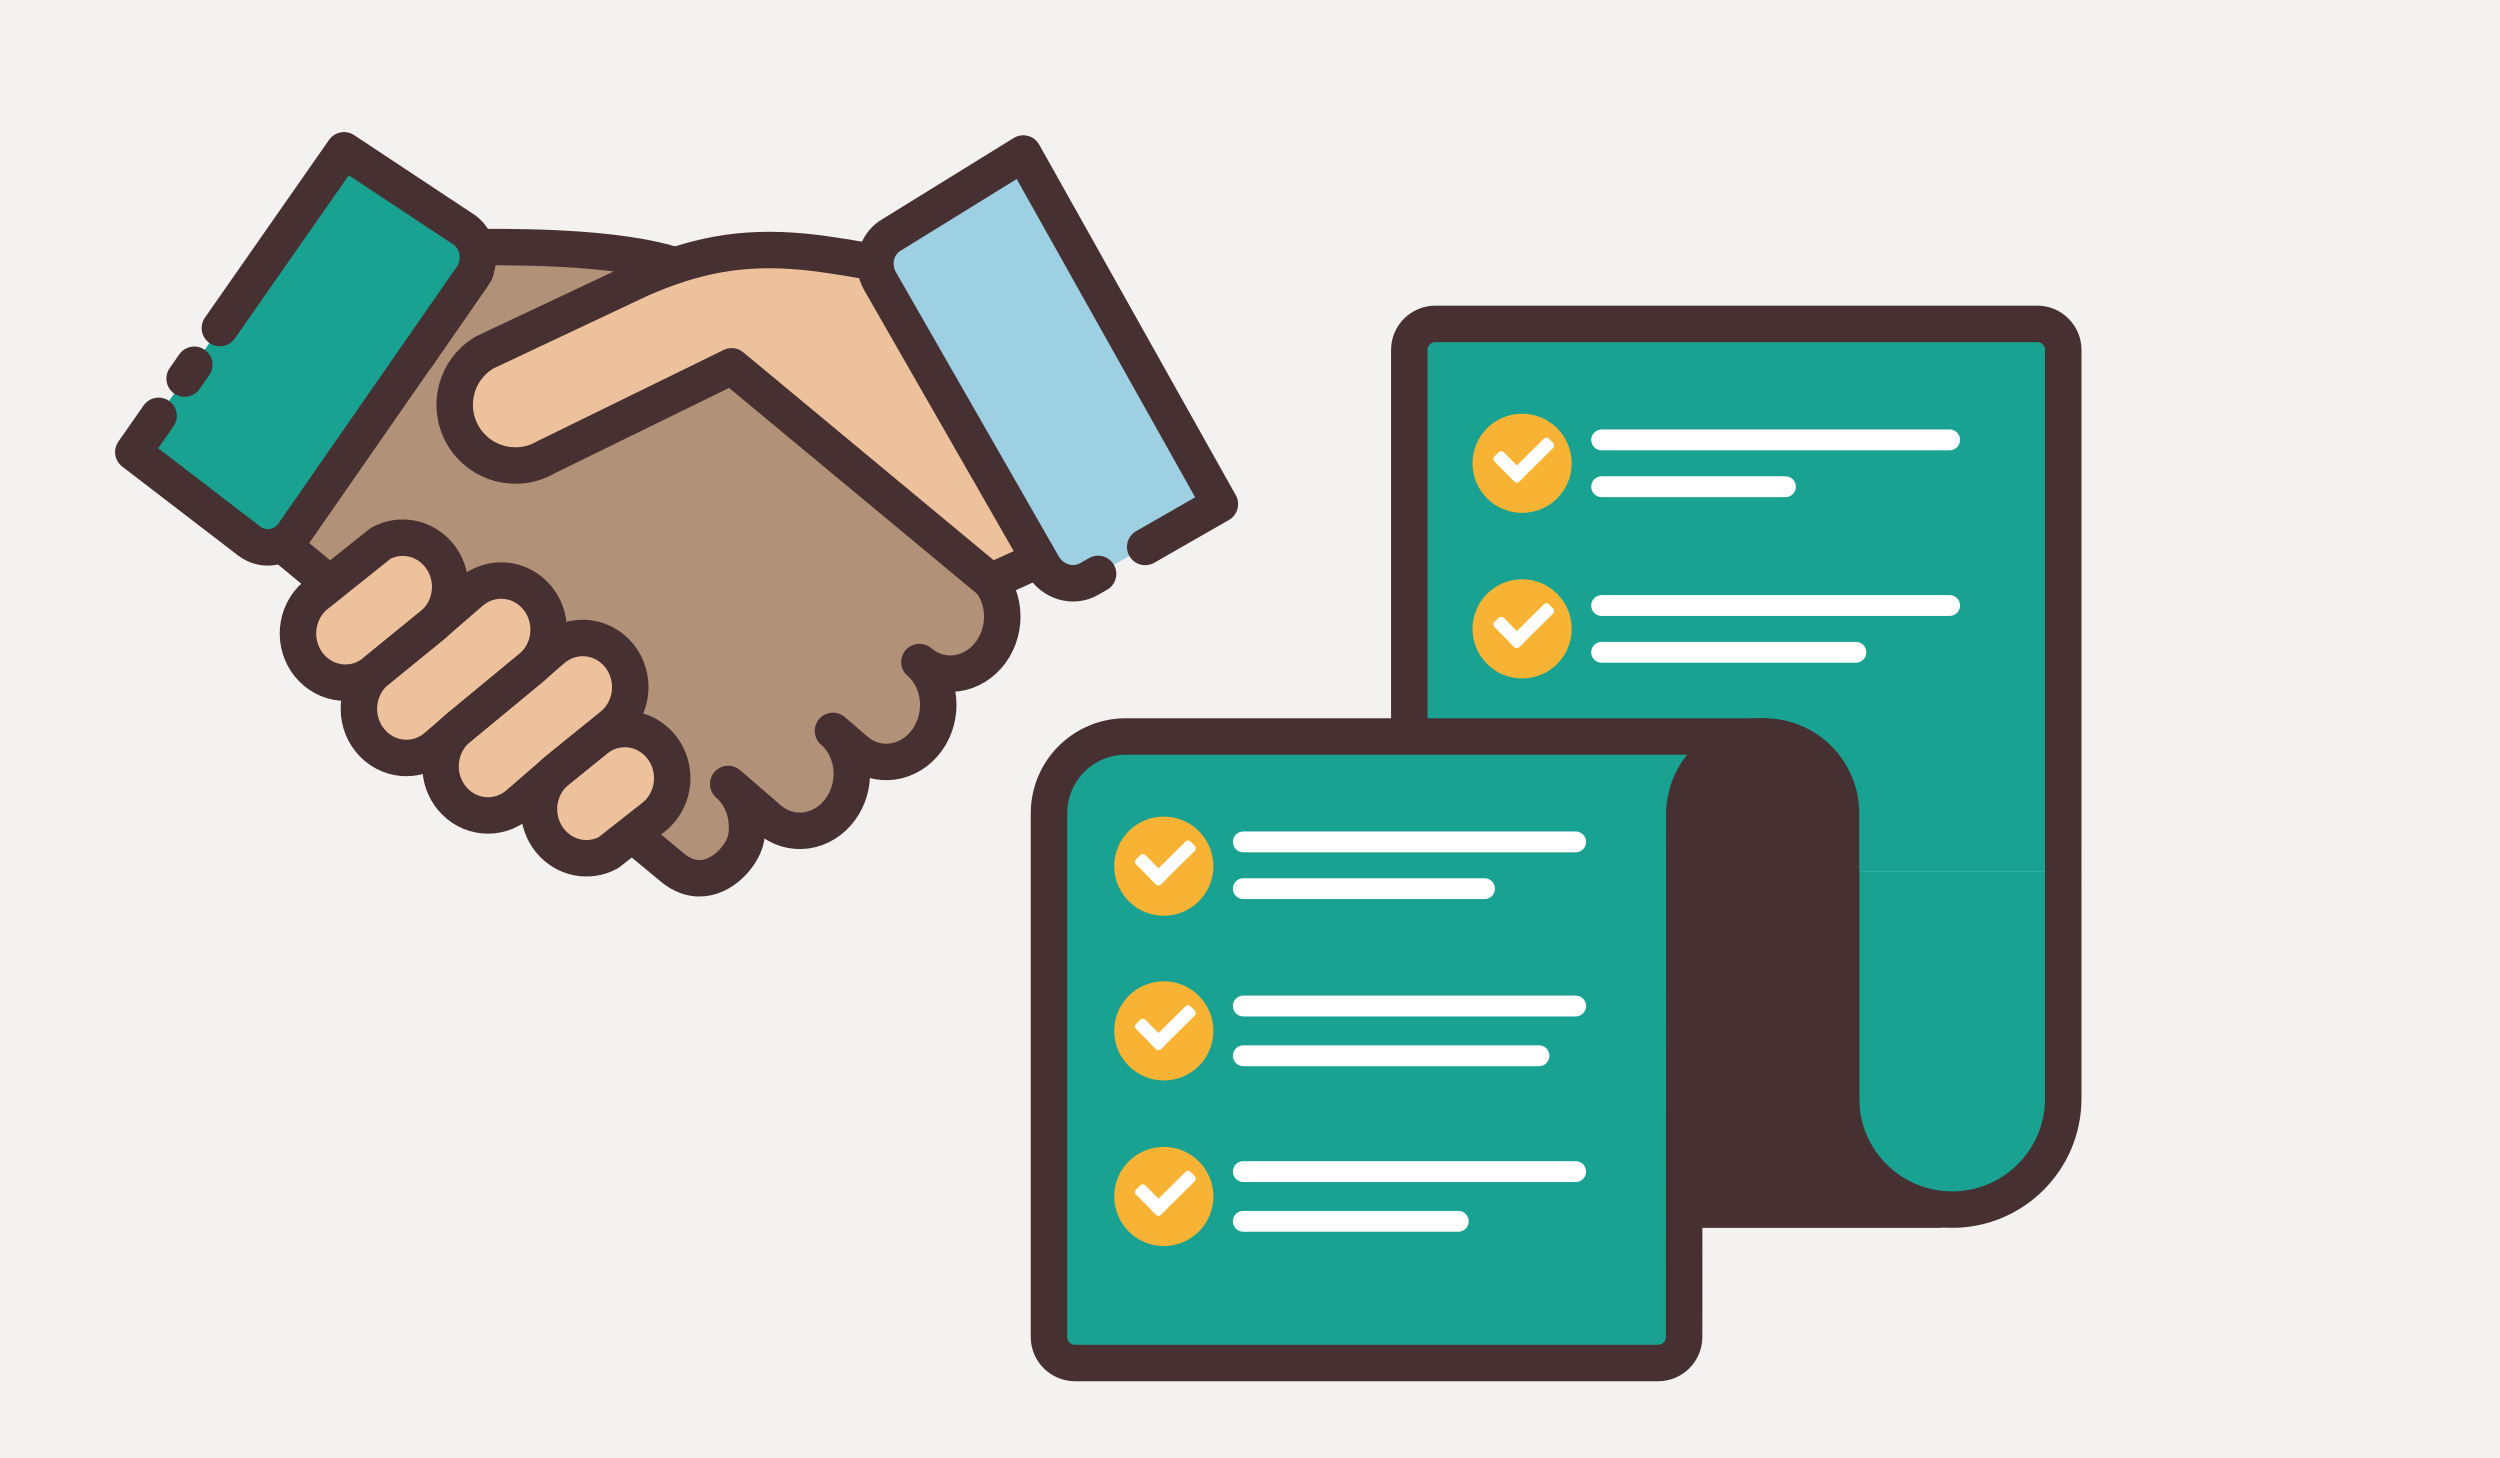 <?xml version="1.0" encoding="UTF-8"?><svg xmlns="http://www.w3.org/2000/svg" viewBox="0 0 960 560"><g id="Background_color"><rect width="960" height="560" fill="#f4f2f0"/></g><g id="Design"><rect x="655.28" y="401.86" width="94.33" height="62.64" fill="#2f251a"/><path d="M541.17,334.51h251.11v-200.13c0-5.52-4.48-10-10-10h-231.11c-5.52,0-10,4.48-10,10v200.13Z" fill="#19a291"/><path d="M706.94,334.51h85.34v87.32c0,23.55-19.12,42.67-42.67,42.67h0c-23.55,0-42.67-19.12-42.67-42.67v-87.32h0Z" fill="#19a291"/><path d="M782.28,124.37h-231.11c-5.52,0-10,4.48-10,10v200.13h165.78v87.32c0,23.57,19.1,42.67,42.67,42.67h0c23.57,0,42.67-19.1,42.67-42.67V134.37c0-5.52-4.48-10-10-10Z" fill="none" stroke="#463031" stroke-linecap="round" stroke-linejoin="round" stroke-width="14"/><path d="M541.17,282.81h136.26c16.29,0,29.51,13.22,29.51,29.51v22.18h-165.78v-51.69h0Z" fill="#009cbd"/><path d="M432.32,282.81c-16.3,0-29.51,13.21-29.51,29.51v201.08c0,5.52,4.48,10,10,10h223.89c5.52,0,10-4.48,10-10l.06-184.27c0-25.58,10-46.32,30.09-46.32h-244.53Z" fill="#19a291"/><path d="M432.32,282.81c-16.3,0-29.51,13.21-29.51,29.51v201.08c0,5.52,4.48,10,10,10h223.89c5.52,0,10-4.48,10-10l.06-184.27c0-25.58,10-46.32,30.09-46.32h-244.53Z" fill="none" stroke="#463031" stroke-linecap="round" stroke-linejoin="round" stroke-width="14"/><path d="M744.46,464.5h-97.69v-151.6c0-16.62,13.47-30.09,30.09-30.09h.58c16.3,0,29.51,13.21,29.51,29.51v115.77s-1.17,29.75,37.51,36.4Z" fill="#463031"/><path d="M744.46,464.5h-97.69v-151.6c0-16.62,13.47-30.09,30.09-30.09h.58c16.3,0,29.51,13.21,29.51,29.51v115.77s-1.17,29.75,37.51,36.4Z" fill="none" stroke="#463031" stroke-linecap="round" stroke-linejoin="round" stroke-width="14"/><path d="M744.46,464.5h-97.69v-151.6c0-16.62,13.47-30.09,30.09-30.09h.58c16.3,0,29.51,13.21,29.51,29.51v115.77s-1.17,29.75,37.51,36.4Z" fill="none"/><line x1="477.44" y1="323.29" x2="605.05" y2="323.29" fill="none" stroke="#fff" stroke-linecap="round" stroke-linejoin="round" stroke-width="8"/><line x1="477.44" y1="341.25" x2="570.06" y2="341.25" fill="none" stroke="#fff" stroke-linecap="round" stroke-linejoin="round" stroke-width="8"/><line x1="477.44" y1="386.31" x2="605.05" y2="386.31" fill="none" stroke="#fff" stroke-linecap="round" stroke-linejoin="round" stroke-width="8"/><line x1="477.44" y1="405.41" x2="590.97" y2="405.41" fill="none" stroke="#fff" stroke-linecap="round" stroke-linejoin="round" stroke-width="8"/><line x1="477.44" y1="449.89" x2="605.05" y2="449.89" fill="none" stroke="#fff" stroke-linecap="round" stroke-linejoin="round" stroke-width="8"/><line x1="477.44" y1="468.99" x2="559.98" y2="468.99" fill="none" stroke="#fff" stroke-linecap="round" stroke-linejoin="round" stroke-width="8"/><line x1="615.03" y1="168.92" x2="748.65" y2="168.92" fill="none" stroke="#fff" stroke-linecap="round" stroke-linejoin="round" stroke-width="8"/><line x1="615.03" y1="186.89" x2="685.62" y2="186.89" fill="none" stroke="#fff" stroke-linecap="round" stroke-linejoin="round" stroke-width="8"/><line x1="615.03" y1="232.51" x2="748.65" y2="232.51" fill="none" stroke="#fff" stroke-linecap="round" stroke-linejoin="round" stroke-width="8"/><line x1="615.03" y1="250.48" x2="712.66" y2="250.48" fill="none" stroke="#fff" stroke-linecap="round" stroke-linejoin="round" stroke-width="8"/><circle cx="584.49" cy="177.91" r="19.04" fill="#f8b334"/><rect x="576.94" y="172.49" width="5.03" height="13.55" rx="1.33" ry="1.33" transform="translate(41.62 459.7) rotate(-44.73)" fill="#fff"/><rect x="585.61" y="166.17" width="5.03" height="21" rx="1.33" ry="1.33" transform="translate(299.75 -365.49) rotate(45.27)" fill="#fff"/><circle cx="584.49" cy="241.49" r="19.04" fill="#f8b334"/><rect x="576.94" y="236.08" width="5.03" height="13.55" rx="1.33" ry="1.33" transform="translate(-3.12 478.11) rotate(-44.73)" fill="#fff"/><rect x="585.61" y="229.76" width="5.03" height="21" rx="1.33" ry="1.33" transform="translate(344.92 -346.65) rotate(45.27)" fill="#fff"/><circle cx="446.9" cy="332.61" r="19.04" fill="#f8b334"/><rect x="439.34" y="327.2" width="5.03" height="13.55" rx="1.33" ry="1.33" transform="translate(-107.09 407.66) rotate(-44.73)" fill="#fff"/><rect x="448.01" y="320.88" width="5.03" height="21" rx="1.33" ry="1.33" transform="translate(368.89 -221.9) rotate(45.27)" fill="#fff"/><circle cx="446.9" cy="395.86" r="19.04" fill="#f8b334"/><rect x="439.34" y="390.44" width="5.03" height="13.55" rx="1.33" ry="1.33" transform="translate(-151.6 425.97) rotate(-44.73)" fill="#fff"/><rect x="448.01" y="384.12" width="5.03" height="21" rx="1.33" ry="1.33" transform="translate(413.82 -203.17) rotate(45.27)" fill="#fff"/><circle cx="446.9" cy="459.44" r="19.04" fill="#f8b334"/><rect x="439.34" y="454.03" width="5.03" height="13.55" rx="1.33" ry="1.33" transform="translate(-196.35 444.39) rotate(-44.73)" fill="#fff"/><rect x="448.01" y="447.71" width="5.03" height="21" rx="1.33" ry="1.33" transform="translate(459 -184.33) rotate(45.27)" fill="#fff"/><path d="M108.31,208.96l150.6,124.75c10.45,7.91,20.01.93,24.11-4.61,3.03-4.09,3.96-7.22,3.84-12.14-.14-6.05-2.61-11.93-7.23-15.92l15.65,13.52c8.38,7.24,20.67,5.52,27.46-3.84,3.04-4.2,4.46-9.22,4.35-14.14-.14-6.05-2.61-11.93-7.23-15.92l8.62,7.45c8.38,7.24,20.67,5.52,27.46-3.84,6.79-9.36,5.5-22.82-2.88-30.06,8.38,7.24,20.67,5.51,27.46-3.85,6.79-9.36,5.5-22.82-2.88-30.06l-11.97-10.19s-90.63-99.91-96.52-103.69c-17.52-11.26-63.29-11.66-85.61-11.55l-1.01,9.44-22.96,33.21" fill="#b19177"/><path d="M108.31,208.96l150.6,124.75c10.45,7.91,20.01.93,24.11-4.61,3.03-4.09,3.96-7.22,3.84-12.14-.14-6.05-2.61-11.93-7.23-15.92l15.65,13.52c8.38,7.24,20.67,5.52,27.46-3.84,3.04-4.2,4.46-9.22,4.35-14.14-.14-6.05-2.61-11.93-7.23-15.92l8.62,7.45c8.38,7.24,20.67,5.52,27.46-3.84,6.79-9.36,5.5-22.82-2.88-30.06,8.38,7.24,20.67,5.51,27.46-3.85,6.79-9.36,5.5-22.82-2.88-30.06l-11.97-10.19s-90.63-99.91-96.52-103.69c-17.52-11.26-63.29-11.66-85.61-11.55l-1.01,9.44-22.96,33.21" fill="none" stroke="#463031" stroke-linecap="round" stroke-linejoin="round" stroke-width="14"/><path d="M132.11,57.7l46.46,30.76c5.43,4.17,6.59,12.21,2.59,17.96l-68.39,98.45c-4,5.75-11.64,7.04-17.07,2.88l-44.51-34.16,80.92-115.89Z" fill="#19a291"/><path d="M336,100.91c-3.36-.83-17.97-3.35-27.33-4.24-24.58-2.34-42.46,1.65-62.62,10.41l-59.92,28.25c-11.11,6.5-14.84,20.77-8.34,31.88v.02c6.51,11.11,20.78,14.84,31.9,8.34l71.26-34.89,99.53,82.64,18.7-8.5" fill="#ecc19c"/><path d="M336,100.91c-3.36-.83-17.97-3.35-27.33-4.24-24.58-2.34-42.46,1.65-62.62,10.41l-59.92,28.25c-11.11,6.5-14.84,20.77-8.34,31.88v.02c6.51,11.11,20.78,14.84,31.9,8.34l71.26-34.89,99.53,82.64,18.7-8.5" fill="none" stroke="#463031" stroke-linecap="round" stroke-linejoin="round" stroke-width="14"/><path d="M336,100.91c-3.36-.83-17.97-3.35-27.33-4.24-24.58-2.34-42.46,1.65-62.62,10.41l-59.92,28.25c-11.11,6.5-14.84,20.77-8.34,31.88v.02c6.51,11.11,20.78,14.84,31.9,8.34l71.26-34.89,99.53,82.64,18.7-8.5" fill="none"/><path d="M228.23,284.34c7.71-6.69,19.2-5.63,25.66,2.36,6.46,7.99,5.45,19.88-2.26,26.57l-17.98,14.15c-7.43,4.05-16.82,2.33-22.43-4.61-2.81-3.48-4.21-7.7-4.26-11.9-.06-5.45,2.16-10.89,6.52-14.67l14.75-11.91Z" fill="#ecc19c"/><path d="M166.35,239.81c4.36-3.77,6.58-9.21,6.52-14.67-.04-4.21-1.44-8.43-4.26-11.9-5.61-6.94-15.01-8.65-22.44-4.6l-25.24,20.17c-7.71,6.69-8.72,18.58-2.26,26.58,6.46,7.99,17.95,9.05,25.66,2.36l22.02-17.94Z" fill="#ecc19c"/><path d="M204.16,256.26l7.94-6.88c7.72-6.68,19.2-5.62,25.67,2.36,6.46,7.99,5.45,19.89-2.26,26.58l-22.02,17.93-14.41,12.49c-7.71,6.68-19.2,5.63-25.66-2.36-2.81-3.48-4.21-7.7-4.25-11.9-.06-5.46,2.16-10.9,6.52-14.67l28.49-23.54Z" fill="#ecc19c"/><path d="M166.35,239.81l14.41-12.49c7.72-6.68,19.2-5.62,25.66,2.36,2.81,3.48,4.21,7.7,4.26,11.9.06,5.45-2.16,10.89-6.52,14.67l-28.49,23.54-7.94,6.88c-7.71,6.68-19.2,5.62-25.66-2.36-6.46-7.99-5.45-19.89,2.26-26.57l22.02-17.94Z" fill="#ecc19c"/><path d="M228.23,284.34c7.71-6.69,19.2-5.63,25.66,2.36,6.46,7.99,5.45,19.88-2.26,26.57l-17.98,14.15c-7.43,4.05-16.82,2.33-22.43-4.61-2.81-3.48-4.21-7.7-4.26-11.9-.06-5.45,2.16-10.89,6.52-14.67l14.75-11.91Z" fill="none" stroke="#463031" stroke-linecap="round" stroke-linejoin="round" stroke-width="14"/><path d="M166.35,239.81c4.36-3.77,6.58-9.21,6.52-14.67-.04-4.21-1.44-8.43-4.26-11.9-5.61-6.94-15.01-8.65-22.44-4.6l-25.24,20.17c-7.71,6.69-8.72,18.58-2.26,26.58,6.46,7.99,17.95,9.05,25.66,2.36l22.02-17.94Z" fill="none" stroke="#463031" stroke-linecap="round" stroke-linejoin="round" stroke-width="14"/><path d="M204.16,256.26l7.94-6.88c7.72-6.68,19.2-5.62,25.67,2.36,6.46,7.99,5.45,19.89-2.26,26.58l-22.02,17.93-14.41,12.49c-7.71,6.68-19.2,5.63-25.66-2.36-2.81-3.48-4.21-7.7-4.25-11.9-.06-5.46,2.16-10.9,6.52-14.67l28.49-23.54Z" fill="none" stroke="#463031" stroke-linecap="round" stroke-linejoin="round" stroke-width="14"/><path d="M166.35,239.81l14.41-12.49c7.72-6.68,19.2-5.62,25.66,2.36,2.81,3.48,4.21,7.7,4.26,11.9.06,5.45-2.16,10.89-6.52,14.67l-28.49,23.54-7.94,6.88c-7.71,6.68-19.2,5.62-25.66-2.36-6.46-7.99-5.45-19.89,2.26-26.57l22.02-17.94Z" fill="none" stroke="#463031" stroke-linecap="round" stroke-linejoin="round" stroke-width="14"/><path d="M468.44,193.57l-50.22,28.78c-6.12,3.51-14.05,1.18-17.71-5.19l-62.53-109.12c-3.66-6.38-1.65-14.39,4.47-17.9l50.49-31.19,75.5,134.64Z" fill="#9cd0e2"/><path d="M84.43,125.98l47.67-68.27,46.46,30.76c5.43,4.17,6.59,12.21,2.59,17.96l-68.39,98.45c-4,5.75-11.64,7.04-17.07,2.88l-44.51-34.16,9.72-13.92" fill="none" stroke="#463031" stroke-linecap="round" stroke-linejoin="round" stroke-width="14"/><line x1="70.89" y1="145.37" x2="74.6" y2="140.06" fill="none" stroke="#463031" stroke-linecap="round" stroke-linejoin="round" stroke-width="14"/><path d="M421.66,220.38l-3.44,1.97c-6.12,3.51-14.05,1.18-17.71-5.19l-62.53-109.12c-3.66-6.38-1.65-14.39,4.47-17.9l50.49-31.19,75.5,134.64-28.68,16.44" fill="none" stroke="#463031" stroke-linecap="round" stroke-linejoin="round" stroke-width="14"/></g></svg>
